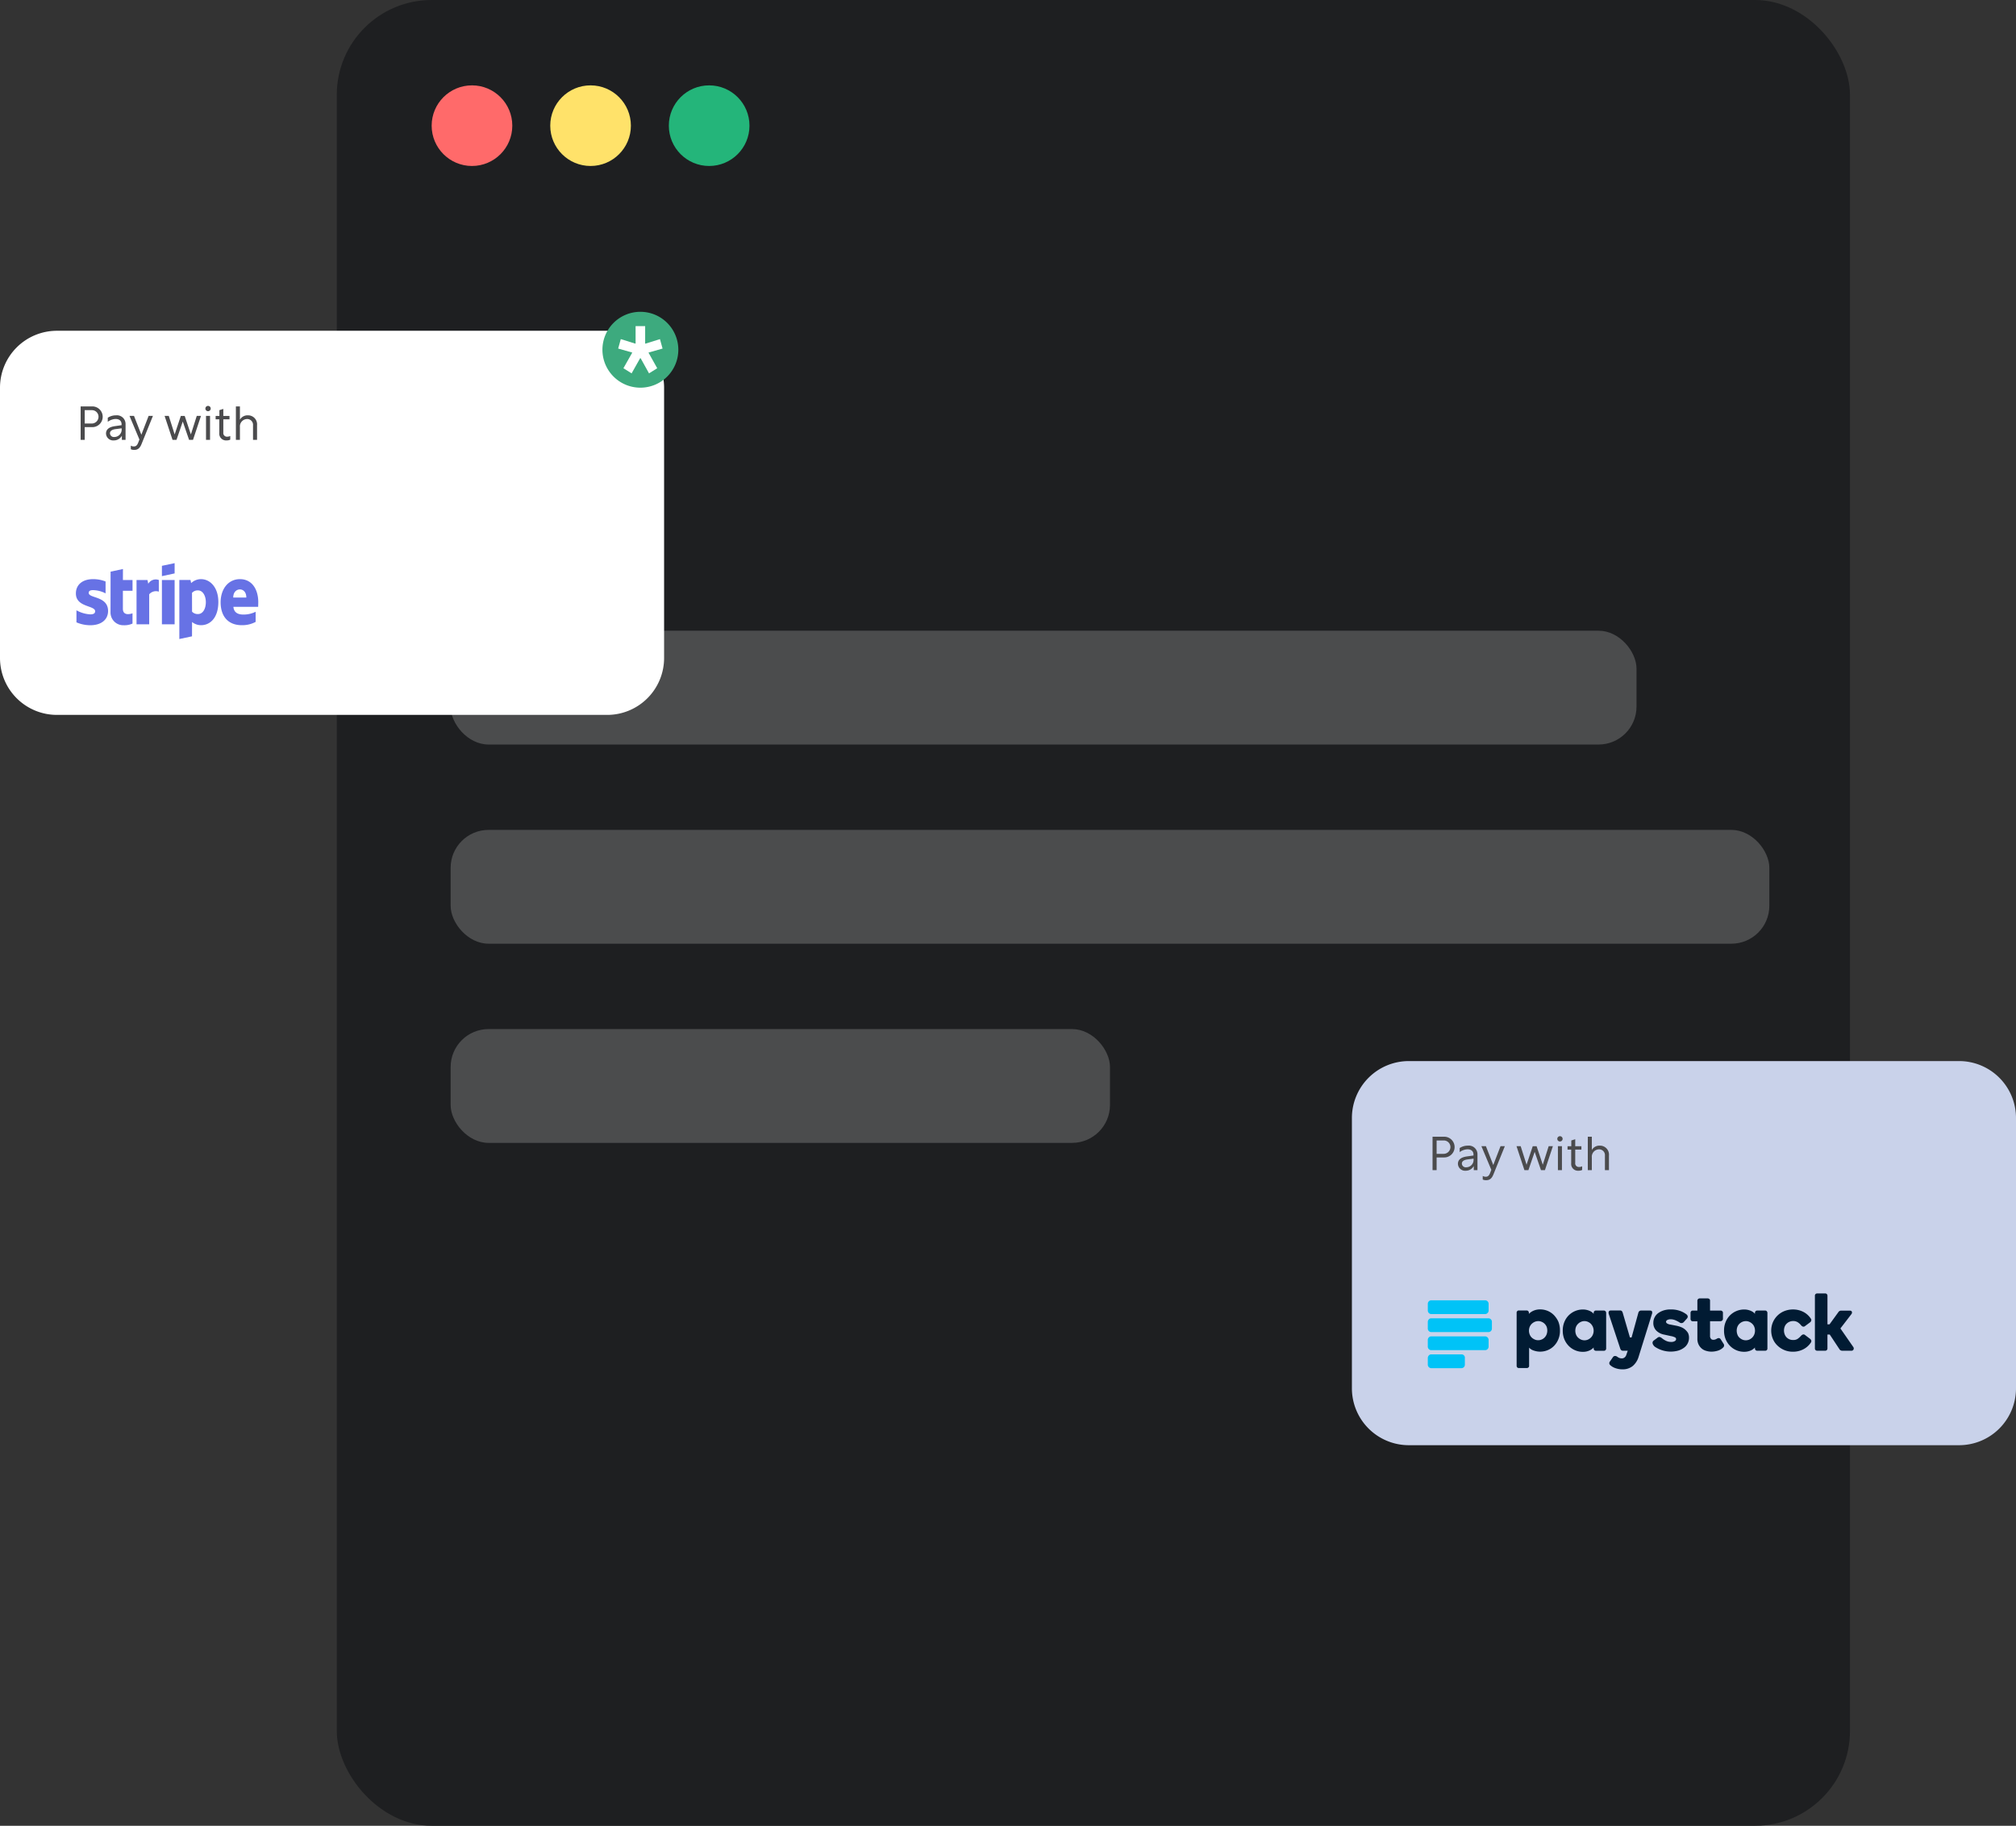 <svg xmlns="http://www.w3.org/2000/svg" width="425" height="385" viewBox="0 0 425 385">
  <rect x="0" y="0" width="425" height="385" fill="#333333" stroke="none"/>
  <g id="img-dccc" transform="translate(-84.5 -17151.25)">
    <rect id="Rectangle_4226" data-name="Rectangle 4226" width="319" height="385" rx="20" transform="translate(155.5 17151.25)" fill="#1e1f21"/>
    <rect id="Rectangle_4227" data-name="Rectangle 4227" width="250" height="24" rx="8" transform="translate(179.5 17284.25)" fill="#fff" opacity="0.2"/>
    <rect id="Rectangle_4228" data-name="Rectangle 4228" width="278" height="24" rx="8" transform="translate(179.5 17326.25)" fill="#fff" opacity="0.2"/>
    <rect id="Rectangle_4229" data-name="Rectangle 4229" width="139" height="24" rx="8" transform="translate(179.5 17368.25)" fill="#fff" opacity="0.2"/>
    <g id="Group_12736" data-name="Group 12736" transform="translate(-10781.5 614)">
      <path id="Path_14651" data-name="Path 14651" d="M12,0H128a12,12,0,0,1,12,12V69a12,12,0,0,1-12,12H12A12,12,0,0,1,0,69V12A12,12,0,0,1,12,0Z" transform="translate(11151 16761)" fill="#c9d2ea"/>
      <path id="Path_14530" data-name="Path 14530" d="M-119.1,232.2h-11.39a.748.748,0,0,0-.708.768v1.371a.748.748,0,0,0,.708.768h11.39a.759.759,0,0,0,.722-.768v-1.356A.754.754,0,0,0-119.1,232.2Zm0,7.608h-11.39a.646.646,0,0,0-.5.226.764.764,0,0,0-.212.542v1.371a.748.748,0,0,0,.708.768h11.39a.749.749,0,0,0,.722-.768v-1.371A.749.749,0,0,0-119.1,239.808Zm-4.972,3.8h-6.417a.646.646,0,0,0-.5.226.83.83,0,0,0-.212.542v1.371a.748.748,0,0,0,.708.768h6.4a.734.734,0,0,0,.708-.753v-1.371A.706.706,0,0,0-124.074,243.6Zm5.695-7.608h-12.112a.646.646,0,0,0-.5.226.83.83,0,0,0-.212.542v1.371a.748.748,0,0,0,.708.768h12.1a.738.738,0,0,0,.708-.768v-1.371A.736.736,0,0,0-118.379,236Zm0,0" transform="translate(11298.2 16579.244)" fill="#00c3f7"/>
      <path id="Path_14531" data-name="Path 14531" d="M8.853,226.58a3.965,3.965,0,0,0-1.322-.9,4.075,4.075,0,0,0-1.58-.314,3.414,3.414,0,0,0-1.534.329,2.858,2.858,0,0,0-.851.614v-.239a.518.518,0,0,0-.122-.329.438.438,0,0,0-.334-.15H1.424a.384.384,0,0,0-.319.15.393.393,0,0,0-.122.329v11.194a.518.518,0,0,0,.122.329.44.44,0,0,0,.319.135H3.156a.44.44,0,0,0,.319-.135.372.372,0,0,0,.137-.329v-3.831a2.164,2.164,0,0,0,.911.584,4.131,4.131,0,0,0,3.008-.06,4.027,4.027,0,0,0,1.337-.9,4.335,4.335,0,0,0,.911-1.407,4.5,4.5,0,0,0,.334-1.841,4.893,4.893,0,0,0-.334-1.856A4.9,4.9,0,0,0,8.853,226.58ZM7.3,230.635a1.941,1.941,0,0,1-.41.644,1.875,1.875,0,0,1-1.367.584,1.7,1.7,0,0,1-.76-.165,2.163,2.163,0,0,1-.623-.419,1.8,1.8,0,0,1-.41-.644,2.158,2.158,0,0,1,0-1.571,1.968,1.968,0,0,1,.41-.629A2.213,2.213,0,0,1,4.767,228a1.926,1.926,0,0,1,.76-.165A1.761,1.761,0,0,1,6.3,228a1.908,1.908,0,0,1,.608.419,1.968,1.968,0,0,1,.41.629A2.369,2.369,0,0,1,7.3,230.635ZM19.4,225.607H17.679a.417.417,0,0,0-.319.135.47.47,0,0,0-.137.344v.21a2.245,2.245,0,0,0-.775-.584,3.493,3.493,0,0,0-1.5-.329A4.233,4.233,0,0,0,12,226.58a4.184,4.184,0,0,0-.942,1.407,4.537,4.537,0,0,0-.349,1.856,4.632,4.632,0,0,0,.349,1.856A4.422,4.422,0,0,0,12,233.1a4.147,4.147,0,0,0,2.932,1.212,3.288,3.288,0,0,0,1.5-.329,2.761,2.761,0,0,0,.79-.584v.225a.461.461,0,0,0,.137.329.51.51,0,0,0,.319.135H19.4a.417.417,0,0,0,.319-.135.461.461,0,0,0,.137-.329V226.1a.518.518,0,0,0-.122-.329.45.45,0,0,0-.334-.165Zm-2.324,5.029a1.941,1.941,0,0,1-.41.644,2.143,2.143,0,0,1-.608.434,1.832,1.832,0,0,1-1.534,0,2.213,2.213,0,0,1-.623-.434,1.8,1.8,0,0,1-.41-.644,2.326,2.326,0,0,1,0-1.571,1.88,1.88,0,0,1,.41-.629A2.016,2.016,0,0,1,14.52,228a1.8,1.8,0,0,1,1.519,0,1.908,1.908,0,0,1,.608.419,2.261,2.261,0,0,1,.41.629A2.123,2.123,0,0,1,17.072,230.635Zm19.43-1.018a2.966,2.966,0,0,0-.836-.509,5.925,5.925,0,0,0-1-.3l-1.306-.254a1.571,1.571,0,0,1-.7-.254.41.41,0,0,1-.182-.329.428.428,0,0,1,.243-.359,1.375,1.375,0,0,1,.729-.165,2.68,2.68,0,0,1,.972.195,5.9,5.9,0,0,1,.866.449.667.667,0,0,0,.942-.075l.623-.7a.678.678,0,0,0,.2-.434.667.667,0,0,0-.243-.449,4.928,4.928,0,0,0-1.246-.7,5.443,5.443,0,0,0-2.112-.359,4.627,4.627,0,0,0-1.5.21,4.181,4.181,0,0,0-1.155.584,2.51,2.51,0,0,0-1,1.99,2.274,2.274,0,0,0,.638,1.691,3.2,3.2,0,0,0,1.686.838l1.367.3a3.054,3.054,0,0,1,.866.269.394.394,0,0,1,.243.374.493.493,0,0,1-.243.4,1.406,1.406,0,0,1-.805.195,2.463,2.463,0,0,1-1.079-.239,4.2,4.2,0,0,1-.881-.569,1.684,1.684,0,0,0-.395-.224.606.606,0,0,0-.547.165l-.744.554a.612.612,0,0,0-.258.644,1.374,1.374,0,0,0,.623.778,5.984,5.984,0,0,0,4.77.718,3.992,3.992,0,0,0,1.215-.6,2.477,2.477,0,0,0,.79-.928,2.526,2.526,0,0,0,.273-1.152,2.276,2.276,0,0,0-.213-1.048A3.182,3.182,0,0,0,36.5,229.618Zm7.5,2.05a.531.531,0,0,0-.38-.254.764.764,0,0,0-.441.135,1.48,1.48,0,0,1-.7.224,1.347,1.347,0,0,1-.243-.03.42.42,0,0,1-.228-.12.983.983,0,0,1-.182-.254.937.937,0,0,1-.076-.449v-3.068h2.218a.5.5,0,0,0,.349-.15.451.451,0,0,0,.152-.329v-1.3a.383.383,0,0,0-.152-.329.475.475,0,0,0-.334-.135H41.758v-2.1a.437.437,0,0,0-.137-.329.609.609,0,0,0-.319-.135H39.571a.49.49,0,0,0-.486.464v2.1H38.1a.434.434,0,0,0-.334.15.518.518,0,0,0-.122.329v1.3a.518.518,0,0,0,.122.329.394.394,0,0,0,.334.15h.987v3.652a2.749,2.749,0,0,0,.258,1.257,2.62,2.62,0,0,0,.668.853,2.438,2.438,0,0,0,.942.479,3.769,3.769,0,0,0,1.079.165,4.57,4.57,0,0,0,1.413-.224,2.661,2.661,0,0,0,1.109-.688.58.58,0,0,0,.061-.733Zm9.388-6.061H51.678a.44.44,0,0,0-.319.135.47.47,0,0,0-.137.344v.21a2.112,2.112,0,0,0-.775-.584,3.493,3.493,0,0,0-1.5-.329A4.233,4.233,0,0,0,46,226.58a4.184,4.184,0,0,0-.942,1.407,4.514,4.514,0,0,0-.349,1.841,4.632,4.632,0,0,0,.349,1.856A4.422,4.422,0,0,0,46,233.09a4.121,4.121,0,0,0,2.932,1.212,3.479,3.479,0,0,0,1.5-.314,2.568,2.568,0,0,0,.79-.584v.224a.4.4,0,0,0,.137.314.44.44,0,0,0,.319.135h1.717a.444.444,0,0,0,.456-.449V226.1a.518.518,0,0,0-.122-.329.406.406,0,0,0-.334-.165Zm-2.309,5.028a1.941,1.941,0,0,1-.41.644,2.143,2.143,0,0,1-.608.434,1.942,1.942,0,0,1-.775.165,1.871,1.871,0,0,1-.76-.165,2.213,2.213,0,0,1-.623-.434,1.581,1.581,0,0,1-.395-.644,2.326,2.326,0,0,1,0-1.571,1.928,1.928,0,0,1,.395-.629,2.213,2.213,0,0,1,.623-.434,1.926,1.926,0,0,1,.76-.165,1.807,1.807,0,0,1,.775.165,2.092,2.092,0,0,1,.608.419,1.743,1.743,0,0,1,.41.629A2.2,2.2,0,0,1,51.086,230.635Zm11.728.913-.987-.748a.518.518,0,0,0-.517-.135,1.226,1.226,0,0,0-.365.254,3.96,3.96,0,0,1-.744.673,1.677,1.677,0,0,1-.957.224,1.834,1.834,0,0,1-1.079-.329,1.76,1.76,0,0,1-.684-.9,2.25,2.25,0,0,1-.137-.763,2.42,2.42,0,0,1,.137-.793,1.705,1.705,0,0,1,.395-.629,1.838,1.838,0,0,1,.608-.419,1.942,1.942,0,0,1,.775-.165,1.785,1.785,0,0,1,.957.239,2.879,2.879,0,0,1,.744.673,1,1,0,0,0,.349.254.518.518,0,0,0,.517-.135l.987-.733a.622.622,0,0,0,.258-.329.473.473,0,0,0-.046-.449,4.256,4.256,0,0,0-1.519-1.407,4.719,4.719,0,0,0-2.294-.554,4.952,4.952,0,0,0-1.793.344,4.421,4.421,0,0,0-2.415,2.365,4.517,4.517,0,0,0,0,3.5A4.123,4.123,0,0,0,55.977,233a4.623,4.623,0,0,0,3.236,1.287,4.72,4.72,0,0,0,2.294-.554,4.211,4.211,0,0,0,1.534-1.422.548.548,0,0,0,.046-.434.939.939,0,0,0-.273-.329Zm9.145,1.751-2.719-3.921,2.324-3.023a.527.527,0,0,0,.091-.494c-.046-.12-.152-.239-.441-.239H69.376a.7.7,0,0,0-.3.075.64.64,0,0,0-.273.254l-1.853,2.559h-.441v-6.046a.461.461,0,0,0-.137-.329.44.44,0,0,0-.319-.135H64.333a.475.475,0,0,0-.334.135.437.437,0,0,0-.137.329v11.149a.437.437,0,0,0,.137.329.475.475,0,0,0,.334.135h1.717a.417.417,0,0,0,.319-.135.461.461,0,0,0,.137-.329v-2.948h.486l2.02,3.053a.675.675,0,0,0,.592.359h1.929a.472.472,0,0,0,.471-.254.535.535,0,0,0-.046-.524Zm-42.81-7.692H27.22a.542.542,0,0,0-.395.15.664.664,0,0,0-.182.314l-1.428,5.208h-.349l-1.519-5.208a1,1,0,0,0-.152-.314.457.457,0,0,0-.349-.165h-1.96c-.258,0-.41.075-.486.254a.8.8,0,0,0,0,.464l2.431,7.333a.761.761,0,0,0,.182.3.522.522,0,0,0,.365.135h1.033l-.091.239-.228.673a1.1,1.1,0,0,1-.38.524.884.884,0,0,1-.577.18,1.512,1.512,0,0,1-.517-.1,2.273,2.273,0,0,1-.456-.269.731.731,0,0,0-.441-.135h-.015a.54.54,0,0,0-.441.269l-.608.883a.535.535,0,0,0,.046.763,3.1,3.1,0,0,0,1.139.658,4.357,4.357,0,0,0,1.443.239,3.313,3.313,0,0,0,2.172-.7,4.043,4.043,0,0,0,1.231-1.916l2.826-9.069a.655.655,0,0,0,.015-.479c-.015-.1-.122-.224-.38-.224Zm0,0" transform="translate(11184.744 16588)" fill="#011b33"/>
      <path id="Path_14652" data-name="Path 14652" d="M1.86,4.32H3.47A2.185,2.185,0,1,0,3.46-.05H1V7h.86Zm0-.76V.74H3.34A1.394,1.394,0,0,1,4.77,2.12,1.432,1.432,0,0,1,3.34,3.56ZM6.72,2.34V3.2a2.906,2.906,0,0,1,1.66-.6c.76,0,1.25.4,1.25,1.11v.2l-1.41.2c-1.2.17-1.87.68-1.87,1.56A1.505,1.505,0,0,0,7.98,7.12a1.9,1.9,0,0,0,1.71-.99V7h.78V3.72A1.83,1.83,0,0,0,8.44,1.83,3.126,3.126,0,0,0,6.72,2.34ZM8.11,6.4a.825.825,0,0,1-.93-.78c0-.48.42-.78,1.18-.88l1.29-.17v.32A1.554,1.554,0,0,1,8.11,6.4Zm3.47,2.58a1.642,1.642,0,0,0,.72.14c.86,0,1.24-.49,1.55-1.26l2.39-5.91h-.91L13.8,5.92,12.25,1.95H11.3l2.09,4.98-.24.63c-.23.59-.48.83-.92.83a1.2,1.2,0,0,1-.65-.17ZM20.37,7h.84l1.32-3.86L23.86,7h.83l1.68-5.05h-.89L24.24,5.86l-1.3-3.9h-.82l-1.3,3.9L19.58,1.95H18.7ZM27.86-.16A.559.559,0,0,0,27.3.4a.56.56,0,1,0,1.12,0A.559.559,0,0,0,27.86-.16ZM27.43,7h.85V1.95h-.85Zm5.11-.82a1.266,1.266,0,0,1-.6.15.769.769,0,0,1-.86-.88V2.67h1.3V1.96h-1.3V.48l-.83.26V1.96h-.79v.71h.77V5.55a1.425,1.425,0,0,0,1.53,1.57,1.651,1.651,0,0,0,.78-.16ZM33.73-.05V7h.85V4.32a1.553,1.553,0,0,1,1.51-1.71,1.226,1.226,0,0,1,1.25,1.35V7h.85V3.92a1.9,1.9,0,0,0-1.93-2.09,1.84,1.84,0,0,0-1.68.92V-.05Z" transform="translate(11167 16777)" fill="#4b4b4d"/>
    </g>
    <g id="Group_12737" data-name="Group 12737" transform="translate(-10754.5 460)">
      <path id="Path_14649" data-name="Path 14649" d="M12,0H128a12,12,0,0,1,12,12V69a12,12,0,0,1-12,12H12A12,12,0,0,1,0,69V12A12,12,0,0,1,12,0Z" transform="translate(10839 16761)" fill="#fff"/>
      <path id="stripe-4" d="M2.7,6.269c0-.416.342-.577.908-.577a5.957,5.957,0,0,1,2.649.684V3.866A7.043,7.043,0,0,0,3.61,3.375C1.442,3.375,0,4.507,0,6.4c0,2.948,4.058,2.478,4.058,3.749,0,.491-.427.651-1.025.651A6.648,6.648,0,0,1,.117,9.943v2.542a7.4,7.4,0,0,0,2.916.609c2.221,0,3.749-1.1,3.749-3.012C6.771,6.9,2.7,7.465,2.7,6.269Zm7.22-5.03-2.606.555L7.3,10.349a2.683,2.683,0,0,0,2.766,2.745,4.125,4.125,0,0,0,1.869-.352V10.573c-.342.139-2.029.63-2.029-.951V5.831H11.94V3.556H9.911Zm5.34,3.108-.171-.79H12.784V12.9h2.67V6.568a1.884,1.884,0,0,1,2.029-.555V3.556a1.813,1.813,0,0,0-2.221.79Zm2.873-.79h2.681V12.9H18.134V3.556Zm0-.812,2.681-.577V0L18.134.566V2.745Zm8.256.63a3.017,3.017,0,0,0-2.093.833l-.139-.662H21.808V16l2.67-.566.011-3.022a3.007,3.007,0,0,0,1.89.673c1.912,0,3.652-1.538,3.652-4.923-.011-3.1-1.773-4.785-3.642-4.785Zm-.641,7.358a1.6,1.6,0,0,1-1.26-.5l-.011-3.962a1.59,1.59,0,0,1,1.271-.523c.972,0,1.645,1.089,1.645,2.488,0,1.431-.662,2.5-1.645,2.5Zm12.7-2.467c0-2.734-1.324-4.891-3.855-4.891s-4.08,2.157-4.08,4.87c0,3.215,1.816,4.838,4.421,4.838a5.955,5.955,0,0,0,2.958-.694V10.253a5.67,5.67,0,0,1-2.617.587c-1.036,0-1.954-.363-2.072-1.623h5.222c0-.139.021-.694.021-.951ZM33.171,7.252c0-1.207.737-1.709,1.41-1.709.651,0,1.346.5,1.346,1.709Z" transform="translate(10855 16810)" fill="#6772e5"/>
      <path id="Path_14650" data-name="Path 14650" d="M1.86,4.32H3.47A2.185,2.185,0,1,0,3.46-.05H1V7h.86Zm0-.76V.74H3.34A1.394,1.394,0,0,1,4.77,2.12,1.432,1.432,0,0,1,3.34,3.56ZM6.72,2.34V3.2a2.906,2.906,0,0,1,1.66-.6c.76,0,1.25.4,1.25,1.11v.2l-1.41.2c-1.2.17-1.87.68-1.87,1.56A1.505,1.505,0,0,0,7.98,7.12a1.9,1.9,0,0,0,1.71-.99V7h.78V3.72A1.83,1.83,0,0,0,8.44,1.83,3.126,3.126,0,0,0,6.72,2.34ZM8.11,6.4a.825.825,0,0,1-.93-.78c0-.48.42-.78,1.18-.88l1.29-.17v.32A1.554,1.554,0,0,1,8.11,6.4Zm3.47,2.58a1.642,1.642,0,0,0,.72.14c.86,0,1.24-.49,1.55-1.26l2.39-5.91h-.91L13.8,5.92,12.25,1.95H11.3l2.09,4.98-.24.63c-.23.59-.48.83-.92.83a1.2,1.2,0,0,1-.65-.17ZM20.37,7h.84l1.32-3.86L23.86,7h.83l1.68-5.05h-.89L24.24,5.86l-1.3-3.9h-.82l-1.3,3.9L19.58,1.95H18.7ZM27.86-.16A.559.559,0,0,0,27.3.4a.56.56,0,1,0,1.12,0A.559.559,0,0,0,27.86-.16ZM27.43,7h.85V1.95h-.85Zm5.11-.82a1.266,1.266,0,0,1-.6.15.769.769,0,0,1-.86-.88V2.67h1.3V1.96h-1.3V.48l-.83.26V1.96h-.79v.71h.77V5.55a1.425,1.425,0,0,0,1.53,1.57,1.651,1.651,0,0,0,.78-.16ZM33.73-.05V7h.85V4.32a1.553,1.553,0,0,1,1.51-1.71,1.226,1.226,0,0,1,1.25,1.35V7h.85V3.92a1.9,1.9,0,0,0-1.93-2.09,1.84,1.84,0,0,0-1.68.92V-.05Z" transform="translate(10855 16777)" fill="#4b4b4d"/>
      <path id="Path_14653" data-name="Path 14653" d="M8,0A8,8,0,1,1,0,8,8,8,0,0,1,8,0Z" transform="translate(10966 16757)" fill="#3daa7e"/>
      <path id="Path_14648" data-name="Path 14648" d="M4.08-6.36l1.8-3.192h.1L7.752-6.36,9.48-7.44,7.656-10.7v-.048l2.952-.84-.552-1.992-3.072.96-.048-.048V-16.32H4.92v3.648l-.048.048L1.8-13.584l-.552,1.992,2.952.84v.048L2.352-7.44Z" transform="translate(10968.071 16776.34)" fill="#fff"/>
    </g>
    <circle id="Ellipse_6125" data-name="Ellipse 6125" cx="8.5" cy="8.5" r="8.5" transform="translate(175.5 17169.25)" fill="#ff6a6a"/>
    <circle id="Ellipse_6126" data-name="Ellipse 6126" cx="8.5" cy="8.5" r="8.5" transform="translate(200.5 17169.25)" fill="#ffe26a"/>
    <circle id="Ellipse_6127" data-name="Ellipse 6127" cx="8.5" cy="8.5" r="8.5" transform="translate(225.5 17169.25)" fill="#24b57a"/>
  </g>
</svg>
